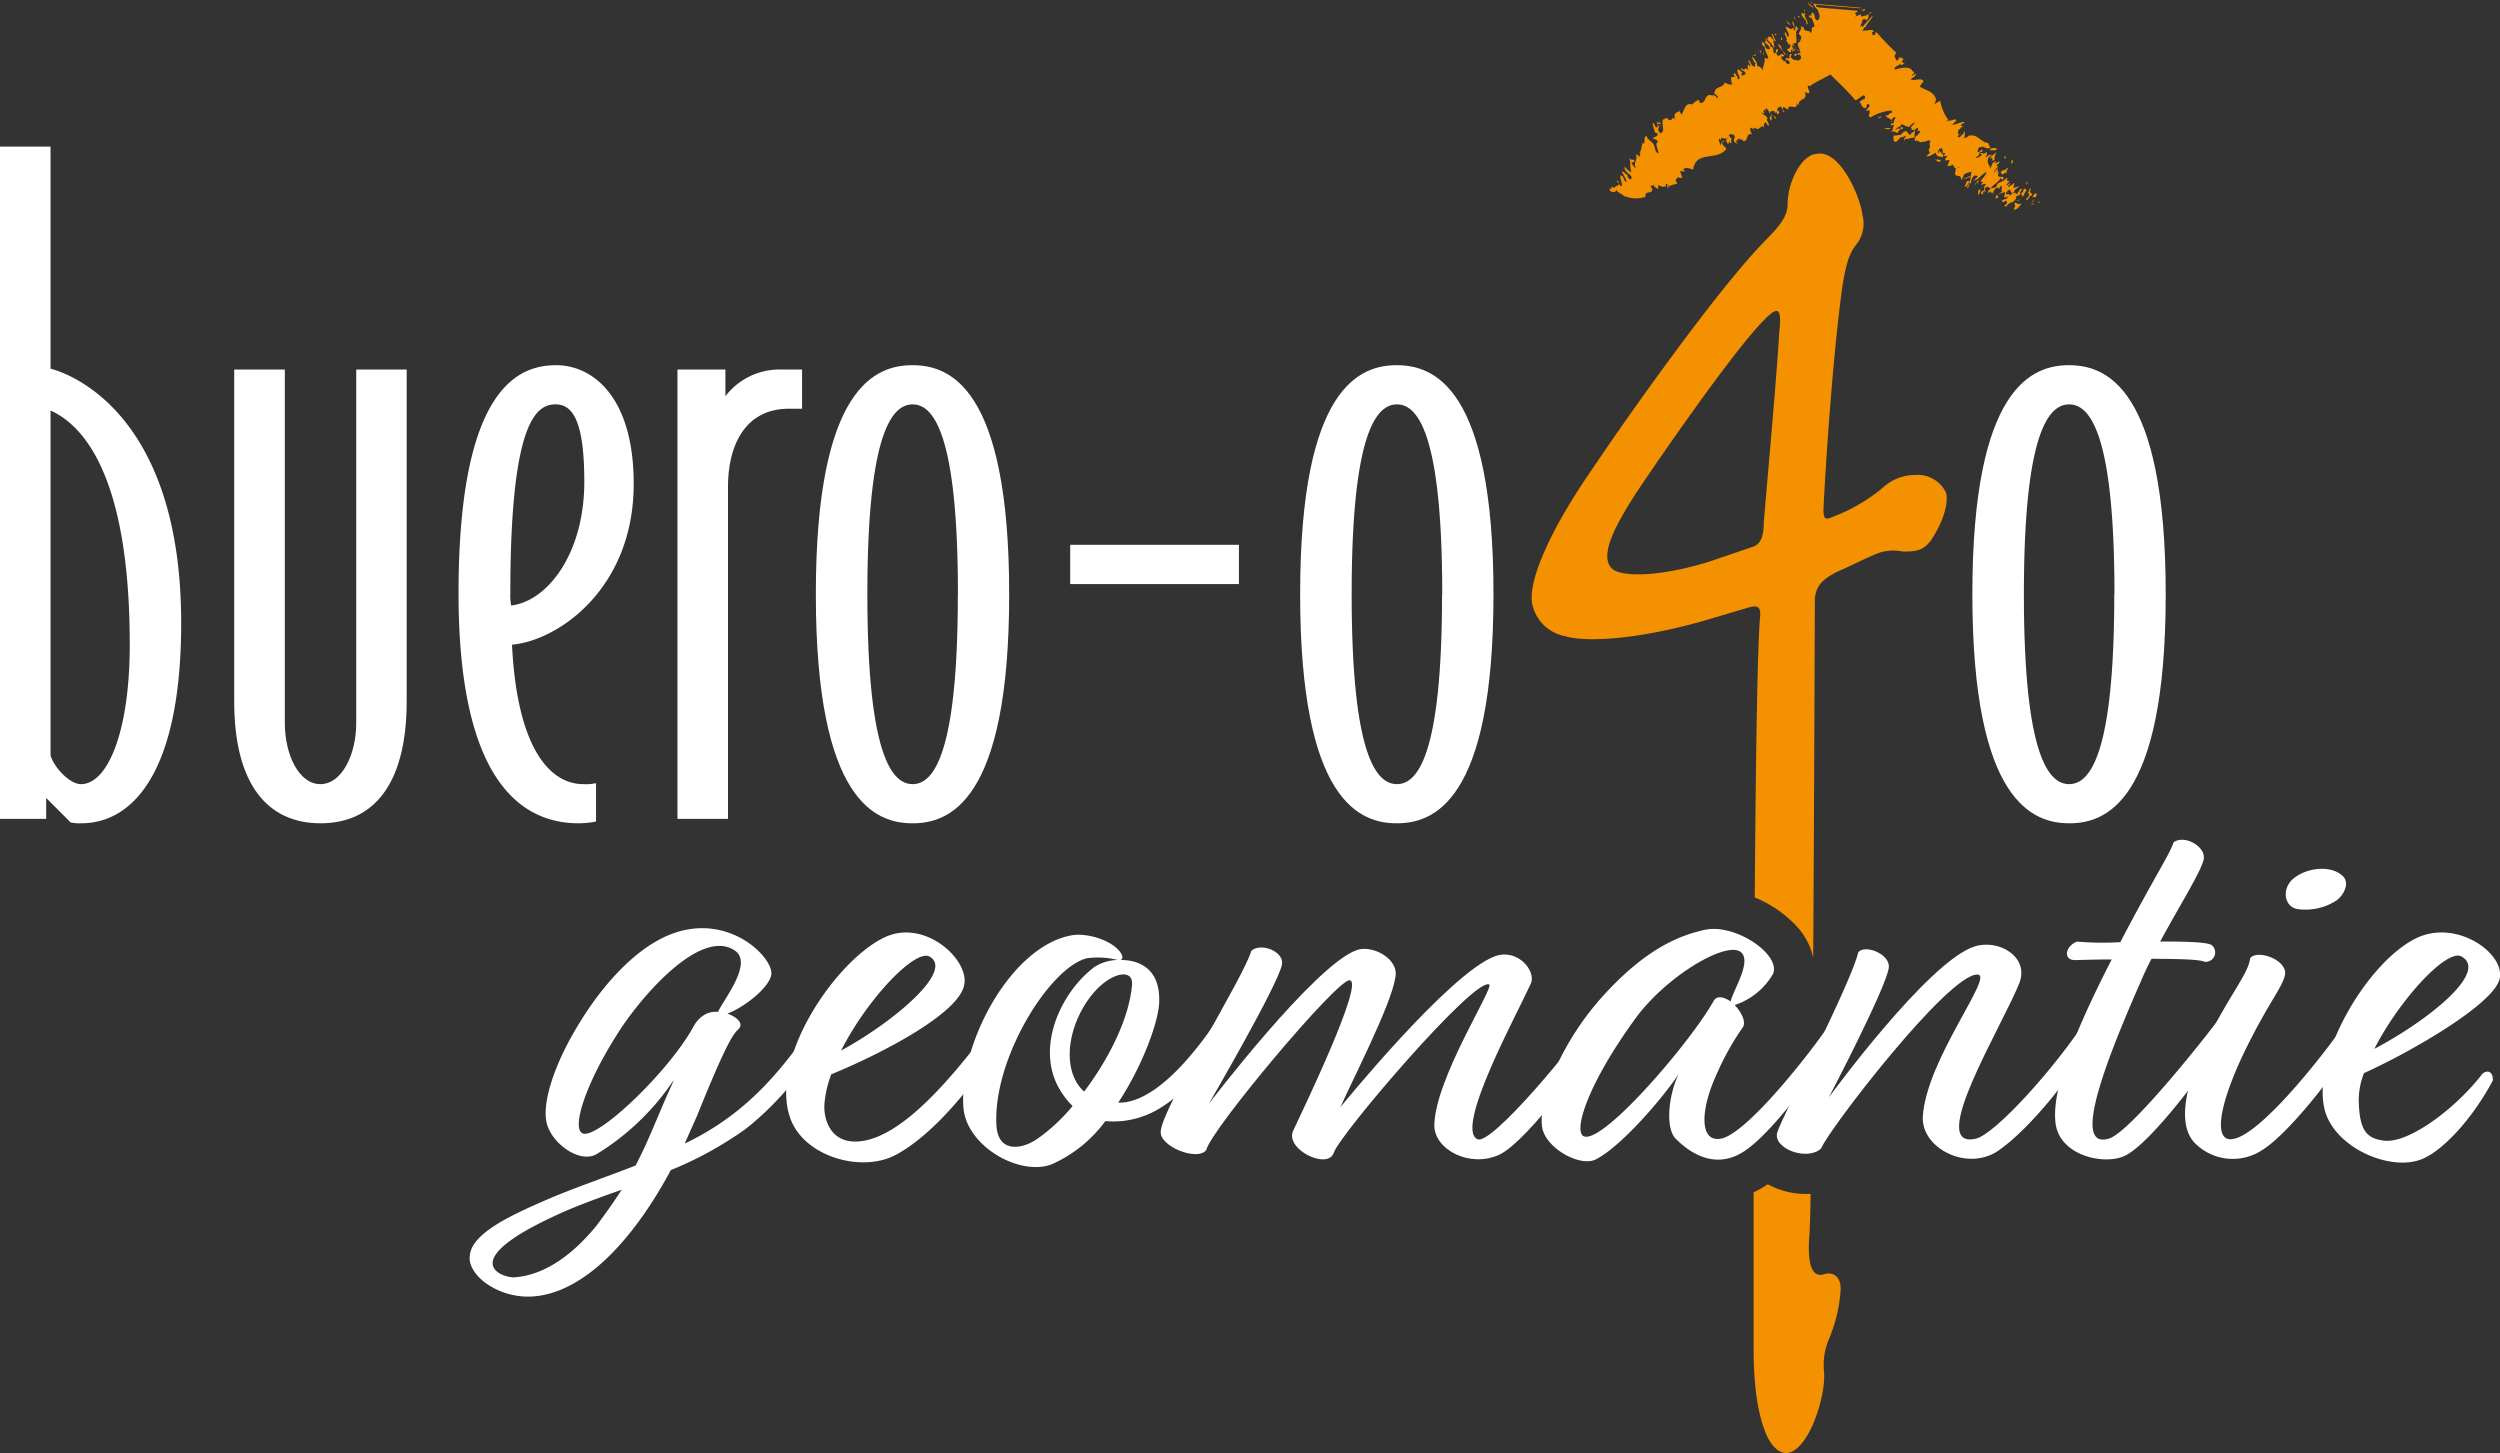 <svg id="Ebene_1" data-name="Ebene 1" xmlns="http://www.w3.org/2000/svg" viewBox="0 0 281.49 163.61"><rect x="0" y="0" width="281.49" height="163.61" fill="#333333" stroke="none"/><defs><style>.cls-1{fill:#fff;}.cls-2{fill:#f39100;}.cls-3{fill:none;}</style></defs><title>logos_geomantie_neu_negativ_2019</title><path class="cls-1" d="M177.4,408.38c0,16.38-5.2,22.56-11.28,22.56a4.63,4.63,0,0,1-1.17-.1l-2.75-2.75v2.35H157V354.75h5.69v25C165.34,380.44,177.4,385.25,177.4,408.38Zm-14.71,14.91c.3,1.17,2.06,3.24,3.43,3.24,3,0,5.49-5.89,5.49-15.7,0-18.23-4.8-24.51-8.92-26.37Z" transform="translate(-157 -338.24)"/><path class="cls-1" d="M197.11,419.66V379.85h5.68v37.36c0,9.32-3.72,13.73-9.7,13.73s-9.72-4.41-9.72-13.73V379.85h5.7v39.81c0,3.53,1.57,6.87,4,6.87S197.11,423.19,197.11,419.66Z" transform="translate(-157 -338.24)"/><path class="cls-1" d="M214.65,410.83c.6,12.26,4.61,15.7,8,15.7a5.35,5.35,0,0,0,1.46-.11v4.32a10.65,10.65,0,0,1-1.95.2c-6.08,0-13.53-4.22-13.53-25.89,0-23.53,7-25.69,11-25.69s8.72,3.43,8.72,13.34C228.38,404.36,220,410.34,214.65,410.83Zm-.1-4.41c4.12-.49,8.24-5.88,8.24-13.92,0-6.76-1.27-8.73-3.23-8.73-2.16,0-5.1,1.86-5.1,21.28A6.52,6.52,0,0,0,214.55,406.42Z" transform="translate(-157 -338.24)"/><path class="cls-1" d="M245.83,384.26c-4.8,0-6.86,3.92-6.86,8.83v37.35h-5.69V379.85h5.4v3a7.66,7.66,0,0,1,6.37-3h2.26v4.41Z" transform="translate(-157 -338.24)"/><path class="cls-1" d="M248.86,405.15c0-23.54,6.86-25.79,10.89-25.79s10.88,2.25,10.88,25.79-6.86,25.79-10.88,25.79S248.86,428.68,248.86,405.15Zm16,0c0-18.34-2.85-21.38-5.1-21.38s-5.1,3-5.1,21.38,2.85,21.38,5.1,21.38S264.85,423.48,264.85,405.15Z" transform="translate(-157 -338.24)"/><path class="cls-1" d="M277.5,404v-4.42h19V404Z" transform="translate(-157 -338.24)"/><path class="cls-1" d="M303.39,405.15c0-23.54,6.86-25.79,10.88-25.79s10.89,2.25,10.89,25.79-6.87,25.79-10.89,25.79S303.39,428.68,303.39,405.15Zm16,0c0-18.34-2.85-21.38-5.1-21.38s-5.1,3-5.1,21.38,2.85,21.38,5.1,21.38S319.37,423.48,319.37,405.15Z" transform="translate(-157 -338.24)"/><path class="cls-1" d="M379.08,405.15c0-23.54,6.87-25.79,10.88-25.79s10.89,2.25,10.89,25.79S394,430.94,390,430.94,379.08,428.68,379.08,405.15Zm16,0c0-18.34-2.84-21.38-5.1-21.38s-5.1,3-5.1,21.38,2.85,21.38,5.1,21.38S395.06,423.48,395.06,405.15Z" transform="translate(-157 -338.24)"/><path class="cls-2" d="M386.59,361.14c.1-.46,0-.15-.11-.13Z" transform="translate(-157 -338.24)"/><path class="cls-2" d="M386.48,361l-.09-.09C386.41,361,386.44,361,386.48,361Z" transform="translate(-157 -338.24)"/><path class="cls-2" d="M385.79,360.51c.28-.29.33.21.54-.31C386.27,359.83,386.09,360,385.79,360.51Z" transform="translate(-157 -338.24)"/><polygon class="cls-2" points="228.93 22.68 229.04 22.4 228.73 22.82 228.93 22.68"/><polygon class="cls-2" points="228.99 22.98 228.99 22.87 228.6 23.1 228.99 22.98"/><path class="cls-2" d="M385.28,360h.21c0,.46-.35.46-.36.77.25.11.45-.76.66-.49.14-.37-.43-.22-.13-.76C385.53,359.25,385.49,359.86,385.28,360Z" transform="translate(-157 -338.24)"/><path class="cls-2" d="M373,354.24v-.06C373,354.23,372.93,354.28,373,354.24Z" transform="translate(-157 -338.24)"/><polygon class="cls-2" points="213.04 13.75 213.03 13.55 212.95 13.72 213.04 13.75"/><path class="cls-2" d="M375.45,355v.21C375.48,355.1,375.5,355,375.45,355Z" transform="translate(-157 -338.24)"/><polygon class="cls-2" points="202.04 5.51 201.94 5.36 201.93 5.35 202.01 5.51 202.04 5.51"/><path class="cls-2" d="M366.47,349.74l-.16-.07C366.37,349.74,366.42,349.76,366.47,349.74Z" transform="translate(-157 -338.24)"/><polygon class="cls-2" points="219.44 17.59 219.4 17.55 219.41 17.65 219.44 17.6 219.44 17.59"/><path class="cls-2" d="M370.31,353.43l0-.15Z" transform="translate(-157 -338.24)"/><path class="cls-2" d="M383,357.7c0-.08-.08-.08-.15-.05S382.88,357.8,383,357.7Z" transform="translate(-157 -338.24)"/><path class="cls-2" d="M382,357h0C382.05,356.94,382,356.94,382,357Z" transform="translate(-157 -338.24)"/><path class="cls-2" d="M381.42,356.44h0C381.47,356.38,381.47,356.37,381.42,356.44Z" transform="translate(-157 -338.24)"/><path class="cls-2" d="M382.88,357.65c.06-.25.52-.89-.11-.29l-.06.11c.07-.21-.24,0-.33,0l-.1.18.11.19C382.37,358,382.68,357.73,382.88,357.65Z" transform="translate(-157 -338.24)"/><path class="cls-2" d="M373.1,354.14c-.1.12,0,.12,0,0Z" transform="translate(-157 -338.24)"/><path class="cls-2" d="M374.36,354.45l-.06-.09Z" transform="translate(-157 -338.24)"/><path class="cls-2" d="M377.36,357.5v-.05C377.31,357.52,377.32,357.52,377.36,357.5Z" transform="translate(-157 -338.24)"/><path class="cls-2" d="M374.23,354.28l.07.08C374.29,354.31,374.28,354.27,374.23,354.28Z" transform="translate(-157 -338.24)"/><path class="cls-2" d="M376.71,356.29v0Z" transform="translate(-157 -338.24)"/><path class="cls-2" d="M343.7,352.21c0-.11.21,0,.31,0-.2-.55-.3.22-.4-.34l-.06.25.42.35C344,352.25,343.77,352.44,343.7,352.21Z" transform="translate(-157 -338.24)"/><path class="cls-2" d="M357.53,343.51l.05,0c-.17-.18-.2-.26-.38-.27.13.37.62.7.71,1.15l.14-.08A1.72,1.72,0,0,1,357.53,343.51Z" transform="translate(-157 -338.24)"/><polygon class="cls-2" points="201.05 6.1 201.07 6.12 201.17 6.2 201.28 6.2 201.05 6.1"/><path class="cls-2" d="M346.07,350.67h.11C346.07,350.6,346.05,350.62,346.07,350.67Z" transform="translate(-157 -338.24)"/><path class="cls-2" d="M371.56,345.16l.2,0Z" transform="translate(-157 -338.24)"/><polygon class="cls-2" points="202.42 4.47 202.56 4.47 202.59 4.42 202.42 4.47"/><path class="cls-2" d="M357.35,350.88c-.32-.52,0,.07-.34-.12l.09.34C357.26,351.1,357.29,351,357.35,350.88Z" transform="translate(-157 -338.24)"/><polygon class="cls-2" points="186.51 13.89 186.54 13.94 186.54 13.92 186.51 13.89"/><path class="cls-2" d="M354.35,353.39l-.1,0Z" transform="translate(-157 -338.24)"/><path class="cls-2" d="M358.83,344.06l.42-.28-.21,0C359.18,344,358.66,343.73,358.83,344.06Z" transform="translate(-157 -338.24)"/><path class="cls-2" d="M359.27,349.84l.26.27c-.09-.93,1.06-.4.69-1.52,1.28.66-.4-1.17.76-.59l-.13-.13c1.59-1,3.55-1.62,4.52-3.17l.16.2.45-.26.22-.14h0l-5.43-.46h0v0l0,0,0,.06.09.11.67.8,1.45,1.5c1,1,2,1.91,2.91,3,.35,0,.65-.49,1-.54.05.09.22.22,0,.45-.25,0-.38.26-.52.3.25.21.26.76.74.68l.13-.46c.2,0,.24.16.29.25-.18.12-.4.54-.53.55,1.15-.31,0,.64.64.7a5.4,5.4,0,0,1,2.37-.76V351c-.2-.21-.45.45-.67.17,0,.4.49.32.59.61.12-.19.33-.38.48-.38,0,.21-.26.53-.16.7l-.33.06c-.14.33.25.1.37.15-.23.29-.07.54-.39.79.54-.17.41.1.83.07.06-.48.39-.29.59-.53l-.34-.13c.16.51-.16-.06-.57.41,0-.36.94-.52.61-.71.54.08.4.35,1.09.29-.28-.1.32-.26.35-.49.26.22-.09.21-.3.58.15.11-.05.42.4.21.09.34-.37.3-.43.59-.38.23-.24-1-1.14.07-.12-.1-.63.14-.78,0,0,.27-.1.8.3.75l.55-.55c.15.12.55-.23.6-.1-.21.12-.34.45-.19.5.05-.11,0-.13.1-.21.24.15.64-.2,1-.08a3.14,3.14,0,0,1,.11-1c.43-.34.18.07.34.13-.07,0-.1,0-.14.13l.29-.08c.08.41-.58.54-.55.93-.18.46.37,0,.29.29l.08-.12,0,.08,0,0c.19.07.3.23.62,0-.12.14.15.07.28,0s.69-.23.34.34h0a.47.47,0,0,1-.09.61l.16.37-.39.36c.34.12.53-.13,1.07-.37,0,.39.44.49.69.45l.1.09,0-.25c.17.19.34,0,.46.08,0-.06,0-.08,0,0l0,.1s-.06,0-.07,0l-.09.15c-.23.55.45,0,.48.27l-.09,0c0,.19-.37.87,0,.56,0,.07.08,0,.19,0l0,.12,0-.12c.15-.08.31-.18.24-.09l.18.28c0,.1.1.11.2.09l-.11.21c.11.05,0,.15,0,.19-.2.84.72.11.63.91.3-.23.27-.47.39-.63a2.66,2.66,0,0,1,.81-.27c-.18.5,0,1.23-.54,1.74.25.27.2-.42.5-.5l0,.05a1.1,1.1,0,0,1,.16-.66c.23-.32.56-.21.56-.06l-.42.39c.38.07.86-.63,1.38-.94.06.34-.37.64-.65,1.06l.3.07-.26.33c.21,0,.48-.25.58,0-.39.2.06.54-.47.8,0,.21.56-.42.27.07.36-.29,0-.25.07-.4.35-.55.43-.06.67-.1-.19.28-.33.25-.3.55.18-.18.4-.26.3.06.26-.34.23.06.31.16a.76.76,0,0,1,.27-.75.31.31,0,0,1,.44.08v-.24c.52-.39,0,.55.32.55a3,3,0,0,0-.55.29,6.82,6.82,0,0,1,.86-.26l-.16.64c.2-.25.2.16.43-.19.08.39-.46.29-.67.53.16.44.63-.43.57.3l-.31.27c.08.09.39,0,.3.21.08-.13,0-.11-.06-.15.51-.67.75-.21,1.16-1l-.09-.13c.28,0,.71-.46.71-.12s-.36.49-.55.64c.17.15.62-.76.79-.58-.05-.18.12-.45.28-.61-.09-.11-.25-.37-.38,0v.09a1.36,1.36,0,0,1-.32.32c-.17-.09.12-.39.17-.55-.2-.3-.47.73-.71.54l.06-.17c-.25.12-.45,0-.78.44.2-.55-.42,0-.36-.37.67-1,.39.36.91-.11,0-.3.4-.45.6-.66l-.7.19c.05-.17.28-.76-.05-.44l0,.05c-.24,0-.48.45-.53.22a1.08,1.08,0,0,1,.25-.3c-.06-.18-.26.16-.42.19-.07-.18.36-.36.33-.55-.43.27-.17-.27-.31-.34-.36.61-1.08.37-1.17,1.08l-.61.14c.12-.36.82-.62,1.08-1.16l.23.21c.49-.72-.86.07-.43-.83-.11-.13-.15,0-.12-.54l-.45.65A1.48,1.48,0,0,1,382,357a.3.3,0,0,1-.2-.18.5.5,0,0,1,.25-.13c.18-.41.05-.31-.12-.16s-.24,0-.31,0l.25-.17a.43.43,0,0,0-.3.14l-.13,0a2.35,2.35,0,0,0-.32.76c-.09-.48-.43-.54-.26-1.24.15-.17.44-.3.42-.34s-.43,0-.64.27l-.09,0c.1-.17.21-.35.17-.43l0-.19c-.45.44-.48,0-.72.18a.29.29,0,0,0,.17.19c-.37.23-.76.5-.62.19.44-.14.23-.66.61-.54.32-.77-.46.33-.49-.06l.08-.35c.31-.32.36,0,.44-.14l-.13,0c.31-.18.51.3,1.05.09l-.26-.56c-.88-.06-1.13-1.1-2.24-.77h0l-.22.21.06-.1-.32.17c.18-.41.05-.64.12-1a1.1,1.1,0,0,1-.3.56c-.33.31-.47.44-.52.17.22-.23.31-.14.37-.43-.05.17-.25.29-.34.26.05-.23-.06-.39.16-.63.1,0,.05.08.05.14s0-.36.33-.44l-.21-.08c.09-.28.34-.25.42-.41-.39-.07-1,.35-1.4.29.13-.11.62-.63.47-.48,0-.31-.9.21-1.14.07.17-.13.19,0,.32,0a5.26,5.26,0,0,1-1-2.28l-.65.38.19-.49c-.26-.92-1-1-1.75-1.41-.2-.15.25-.47.33-.7-.32-.43-1,.06-1.47-.19.2-.11.74-.47.6-.65-.18.12-.43.34-.44.14l.21-.1c.15-.32-.16-.19-.24-.48-.34-.31-1-.27-1.87,0-.23-.35.6-.52.66-.68,0,.39.23.05.46-.08-.26,0-.48,0-.16-.44-.17-.12-.22-.21-.62-.12.2,0,.06.22-.18.31,0-.25-.44-.43,0-.87a30.91,30.91,0,0,1-2.23-2.32c-.37.1,0,.2-.24.29-.51.11,0-.31-.39-.23l.32-.18c-.17-.27-.88-.05-1.33-.05.33-.24.07-.42.42-.4-.16-.06,1.06-1.44.71-1.27l-1.13,1.28c-.12.11-.2-.11-.27,0,.16-.32.34-.71.28-.78.28-.32.37-.09.45,0,.53-.47,0-.61.65-.92-.27-.12-.24.27-.54.34l0-.28-.06.3c-.28,0-.73.32-.61-.14l-.7.28c.4-.4-.05-.22,0-.4l.32-.18-.07-.09,0,0v0h0l-4.32-.37h0l-.26-.08c-.11-.23-.06-.23,0-.23h0l4.88.41h0l0,0,.11-.07v0h0l-5.15-.44h-.22c.2.25.25.52.48.59.22.58.44,1,0,1.29-.51-.3-.12-.52-.52-.89-.53.12.4,1.49.13,1.62-.43,0-.1.43-.37.69-.14-.37-.46-.16-.73-.4l-.12-.39c0,.16-.19.11-.33-.12.32.38-.1.66-.15,1l.3.32c-.07.23-.13.62-.36.66-.17.3.13.56.22,1.08a3.25,3.25,0,0,1-.87-1c.2.12.24-.07.43-.05.08-.54-.22-1.45.22-1.53-.5-.93-.14.26-.52.09l0-.1H359a1,1,0,0,0-.18-.9c-.13.23.5.93,0,.76,0,.36-.64-.17-.79-.15.12.4.63,1.06.25,1.15l-.24-.55c-.32.24.38.79.06,1,.15,0,.25.53.46.39.09.32-.08.54-.35.53,0,.1.11.16.22.33.43.18.05-.54.55-.19l-.26-.59a1,1,0,0,1,.68.71c0-.06,0-.16.13-.1.61.72-.41-.11,0,.57l.07-.15c.43.45.05.64-.12.72-.35-.09-.57,0-.86-.39l.11-.33c-.33-.19-.16.4-.31.49l-.12-.08.09.08c-.05,0-.1,0-.19-.08s-.14.43-.34.4l.26.3L358,345a.43.43,0,0,1,.52.3c-.08.42-.6-.15-.87-.38-.32-.53.24-.18.24-.44-.45-.42-.29.14-.78,0-.31-.6.29-.21,0-.74-.27.07,0,.48-.35.52-.16-.27,0-.45-.23-.76l-.25,0c.31-.29-.56-.6-.4-.93-.29-.12.16.56-.28.37.23.18.69.49.68.83h-.31c-.27-.19-.23-.71-.52-.82l-.06.33c.13.14.28.15.39.41-.25-.08.27.75.33,1.09a.32.32,0,0,1-.42-.05c.09.67-.27.93-.18,1.56-.07-.45-.42-.53-.7-.68.14-.23-.24-.71-.5-1-.08.15.23.72.42.83-.35,0,.13.45-.3.26-.25-.08-.32-.53-.5-.68-.24.14.4.63.08.7,0-.07,0-.11-.12-.18s-.17.33,0,.6c-.63-.54-.32.35-.78-.28-.18.4.31.3.41.56s-.31.33-.46.29c.06-.07,0-.29.15-.26l-.4-.38c-.62,0,.51,1.16-.15,1.08,0-.37-.19-.37-.33-.75,0,.15-.36.25.08.45a1.19,1.19,0,0,1-.48.07,1.62,1.62,0,0,0,.11.81c-.23.11-.61-.08-.85-.2-.17.63-1,.4-1.13,1.06h.05c-.39.18.59.46.23.71-.36-.56-.47-.19-.81-.38-.63.06-.43.95-1.1.91-.08-.11-.16-.27-.09-.34-.43.07-.59.36-.87.54l-.05-.07c-.76-.09-.75.73-1.11,1.21,0-.1-.16-.31-.18-.4-.32.06-.74.26-.52.86-.67-.3-.06.3-.79.07-.1-.08,0-.12,0-.15-.3-.05-.38.1-.6.17-.12.63.31,1.38-.28,1.52-.58-.7.13-.39-.3-1,0,.2.05.4-.21.33a3.72,3.72,0,0,0-.27-.49c-.24-.11.21,1,.16,1,.1.14.18.19.26.11.24.51-.4.37-.48.71.08,0,.4-.07.59.33-.4.07,0,.83.06,1.27-.52-.12-.27-.75-.72-1.21-.18-.15-.6-.47-.64-.75-.32.07-.16.64-.28.91l-.11-.15c-.25.29-.08,1.16-.55,1.06l.26.06c0,.12-.16.2,0,.55-.17-.24-.52-.3-.61-.56.47.86-.3,1,.11,1.81a1.85,1.85,0,0,1-.52-.67c.24-.08.42,0,.28-.36-.15.13-.41,0-.52-.16.21.58,0,1.06.27,1.59a1.42,1.42,0,0,1-.76-.62c-.29.62,1.17,1,.64,1.44-.54-.19-.17-.7-.6-.57v-.11c-1-.82.39.86.09,1-.47-.52-.12-.55-.61-.79-.15.34.37,1.23,0,1.25l-.15-.26c-.12.17-.52.3-.65.47-.09-.1-.06-.11-.05-.16-.46,0,.1.38-.44.19l.14.32c.27.09.71.18.62-.26.09.44.78.51,1.07,1l-.11-.21a3.37,3.37,0,0,0,2.37.09c-.11-.82.73-.2.77-.86-.44-.68,0-.18.16-.54-.09.2.36.5.53.51a.68.68,0,0,1,0-.44c.23.17,1,.4.8-.15.34.07.13.24.19.41.33.27-.06-.38.18-.2a.28.28,0,0,1,.05.12c.26-.25.55-.21.91-.35-.47-.65.09-.46.05-.78.11.23.35.1.51.16l-.2-.59c-.16-.51.43.12.45-.25l-.13-.08c0-.3.67-.22,1.08,0,.37-2.27,2.6-.91,3.74-2.34-.06-.26-.31-.27-.46-.61.09-.18.14-.18.27-.29-.25-.08-.07.12-.19-.06l-.06.33c-.05,0,0-.08-.13-.15,0,.1,0,.29-.12.33,0-.26-.33-.75,0-.71l0,.19c.16-.08,0-.3.2-.26s.06-.12.24.07l.59-.06c-.24-.7.42-.37.53-.37.27.45-.17.34.06.83l.37.18-.25-.33.28-.07,0,.07c-.07-.15-.15-.3,0-.22s.14.11.13.15v-.3c.19.42.21,0,.5.42.63-.17.18-1,1-.79-.22-.13-.36-.73-.18-.75a.41.41,0,0,1,.31.3v-.34c.7.46.59-.1,1.07-.13l.12.19c-.06-.3-.06-.56.17-.62l.24.36c.4.09-.42-.86,0-.81-.29-.38-.59-.45-.89-.79.35.34.64.2.37,0,.12-.33.18-.12.26,0l0-.33c.17-.11.43.45.54.71-.16-.52.23-.37.45-.43l.06.22.28-.11c-.08-.41.11-.59.42-.59l.26.61c.33.15-.07-.23-.1-.34,0-.41.33-.11.66.09C358.19,349.74,359.56,350.81,359.27,349.84Zm18.21,7.36,0-.1C377.65,357.08,377.76,357,377.48,357.2Zm-1.66-1.73c.38,0,.12.17,0,.31-.09-.32-.34-.28-.38-.6l-.23.34c-.05-.1,0-.26.16-.52C375.9,354.62,375.67,355.82,375.82,355.47Zm6,1.13-.11.09h0Zm-1.41-.44a.8.8,0,0,0,.1-.26C380.44,356,380.36,356.16,380.43,356.16Zm-1.55-2.4c.12-.24,0-.28-.15-.3A.57.57,0,0,0,378.88,353.76ZM366.31,341.6c.12,0,.43-.07.47-.31-.22.11,0-.26-.31-.07v0A2,2,0,0,0,366.31,341.6Zm-7.3,4a3.89,3.89,0,0,0-.42-.6h0l-.15-.16c-.09,0-.19,0-.18.08C358.8,345.6,358.77,345.79,359,345.59Z" transform="translate(-157 -338.24)"/><path class="cls-2" d="M359.06,341.15l0,.06Z" transform="translate(-157 -338.24)"/><path class="cls-2" d="M358.31,344.91s.14.07.28.08A.29.29,0,0,0,358.31,344.91Z" transform="translate(-157 -338.24)"/><path class="cls-2" d="M383.91,361.57l-.12,0,0,.31c.42-.1.6-.42.85-.77-.41.24-.48,0-.81-.07Z" transform="translate(-157 -338.24)"/><path class="cls-2" d="M385.19,359.08a1.43,1.43,0,0,0,.11-.43l-.16.2Z" transform="translate(-157 -338.24)"/><path class="cls-2" d="M383.47,356.36l0,.33C383.72,356.56,383.73,356.07,383.47,356.36Z" transform="translate(-157 -338.24)"/><path class="cls-2" d="M381.71,360.61l.27-.14c0-.26-.11-.34-.32-.11C381.9,360.33,381.59,360.52,381.71,360.61Z" transform="translate(-157 -338.24)"/><path class="cls-2" d="M383,355.93c-.37.35,0-.33-.39,0C382.73,355.87,382.65,356.32,383,355.93Z" transform="translate(-157 -338.24)"/><path class="cls-2" d="M380.13,359.8c-.23.43.15.19.21.38C380.23,360.09,380.39,359.57,380.13,359.8Z" transform="translate(-157 -338.24)"/><path class="cls-2" d="M381,356.18c.24-.27.31-.18.34,0s-.22.17-.3.18a1.93,1.93,0,0,1,.53-.06c0-.3,0-.58.27-.91C381.58,355.54,381.14,355.83,381,356.18Z" transform="translate(-157 -338.24)"/><path class="cls-2" d="M379.77,359.59c0,.2-.12.52,0,.6.13-.22.31-.54.12-.61l.32-.29C380.3,358.94,380,359.77,379.77,359.59Z" transform="translate(-157 -338.24)"/><path class="cls-2" d="M381.11,355l-.07.19c.36-.14.44.15.86-.2A.91.91,0,0,0,381.11,355Z" transform="translate(-157 -338.24)"/><path class="cls-2" d="M379.74,358.54l-.39.44c.09.19.11-.16.25-.22,0,.1,0,.19.13.13C379.5,358.82,380,358.52,379.74,358.54Z" transform="translate(-157 -338.24)"/><path class="cls-2" d="M378.83,358.63l-.36,0-.26.62C378.58,359.3,378.45,359,378.83,358.63Z" transform="translate(-157 -338.24)"/><path class="cls-2" d="M378.85,358.13l0-.1-.86.42A2.84,2.84,0,0,0,378.85,358.13Z" transform="translate(-157 -338.24)"/><path class="cls-2" d="M378.07,352.31c-.2.15-.26.53-.13.26S378.12,352,378.07,352.31Z" transform="translate(-157 -338.24)"/><path class="cls-2" d="M375.51,356.38c.06-.21-.44-.18-.68-.16C375.05,356.25,375.3,356.65,375.51,356.38Z" transform="translate(-157 -338.24)"/><path class="cls-2" d="M374.74,356.22h0Z" transform="translate(-157 -338.24)"/><path class="cls-2" d="M369.19,352.69h0Z" transform="translate(-157 -338.24)"/><path class="cls-2" d="M369.41,352.69c0,.13.26.17.48,0a1.79,1.79,0,0,0-.7,0C369.26,352.72,369.19,352.92,369.41,352.69Z" transform="translate(-157 -338.24)"/><path class="cls-2" d="M368.45,351.55c.17-.06.18.08.34-.12S368.53,351.4,368.45,351.55Z" transform="translate(-157 -338.24)"/><path class="cls-2" d="M367,339.38c0-.19-.12-.18-.37.09C366.73,339.58,366.84,339.37,367,339.38Z" transform="translate(-157 -338.24)"/><polygon class="cls-2" points="209.44 1.16 209.57 1.02 209.71 0.77 209.44 1.16"/><path class="cls-2" d="M361,338.66l-.06-.16C360.88,338.57,360.87,338.64,361,338.66Z" transform="translate(-157 -338.24)"/><path class="cls-2" d="M360.89,338.46v0Z" transform="translate(-157 -338.24)"/><path class="cls-2" d="M361,338.51l-.11-.16,0,.11S361,338.44,361,338.51Z" transform="translate(-157 -338.24)"/><path class="cls-2" d="M360.67,338.78l.49.33c0-.33-.35-.09-.56-.68Z" transform="translate(-157 -338.24)"/><path class="cls-2" d="M360.26,339.3c-.25,0,.1.82-.39.35-.18.59.77.81.48,1.35.63-.05-.57-1.17,0-1.17C359.94,339.64,360.3,339.47,360.26,339.3Z" transform="translate(-157 -338.24)"/><path class="cls-2" d="M361,340.13c-.18-.28-.37-.17-.29.05C360.8,340.17,361.17,340.47,361,340.13Z" transform="translate(-157 -338.24)"/><polygon class="cls-2" points="202.68 1.89 202.4 1.79 202.5 1.98 202.68 1.89"/><path class="cls-2" d="M359.14,340.38,359,340C359.08,340.14,358.88,340.25,359.14,340.38Z" transform="translate(-157 -338.24)"/><path class="cls-2" d="M358.21,340.5c-.19,0,.26.76.38.43h-.08C358.44,340.82,358.12,340.67,358.21,340.5Z" transform="translate(-157 -338.24)"/><path class="cls-2" d="M357.6,342.74c.09,0,.11-.2,0-.33l-.09.3Z" transform="translate(-157 -338.24)"/><path class="cls-2" d="M359,344.43c.4.37.16-.19.41-.15C359.16,344.31,359.13,344.24,359,344.43Z" transform="translate(-157 -338.24)"/><path class="cls-2" d="M356.9,342.32c-.08-.22.09-.17.16-.19C356.85,341.91,356.75,342.09,356.9,342.32Z" transform="translate(-157 -338.24)"/><path class="cls-2" d="M356.68,342.73c-.2-.13-.17-.26-.31-.33-.3-.08-.43.06-.33.36a3.41,3.41,0,0,1,.72.87c.12-.33-.38-1.22.21-.69l-.39-.9C356.3,342.06,356.85,342.67,356.68,342.73Z" transform="translate(-157 -338.24)"/><polygon class="cls-2" points="198.65 5.82 198.48 6.15 198.59 6.12 198.65 5.82"/><polygon class="cls-2" points="198.34 5.78 198.21 5.63 198.24 6.08 198.34 5.78"/><polygon class="cls-2" points="197.92 5.81 197.97 5.81 198.02 5.55 197.92 5.81"/><path class="cls-2" d="M354.29,344.37l.23.19c0-.12.35,0,.1-.26C354.64,344.45,354.47,344.52,354.29,344.37Z" transform="translate(-157 -338.24)"/><path class="cls-2" d="M357,351.61a1,1,0,0,0-.34-.41l.23.45S356.92,351.54,357,351.61Z" transform="translate(-157 -338.24)"/><path class="cls-2" d="M356.2,351.23l.15.6c.28-.11,0-.49.18-.71-.2-.07-.06.33-.26.3Z" transform="translate(-157 -338.24)"/><path class="cls-2" d="M352,353.94c-.21-.29-.22-.22-.22-.52-.06.33-.28.4-.48.63.19.15.26.59.29.45l.12-.38.11.23C352.18,354.43,351.7,353.94,352,353.94Z" transform="translate(-157 -338.24)"/><path class="cls-2" d="M339.4,358.89l-.34-.37C339,358.8,339.41,358.84,339.4,358.89Z" transform="translate(-157 -338.24)"/><path class="cls-3" d="M418.4,440.36l-.36.08.21.1Z" transform="translate(-157 -338.24)"/><path class="cls-3" d="M355.47,374.44C352,378,343.72,390,341.3,393.65c-2.62,4.05-4.3,7.36-2.7,8.72,1,.76,4.86,1,10.82-.86l4.9-1.67c.9-.27,1.24-1.15,1.27-2.71.56-6.66,1.49-16.85,1.74-21.41C357.68,372.68,357.13,372.69,355.47,374.44Z" transform="translate(-157 -338.24)"/><path class="cls-2" d="M359.45,442.7a7.71,7.71,0,0,1,1.71,3.35c.12-19.08.18-39.87.19-40.48.19-1.45.86-2.12,2.6-3,1.39-.58,2.75-1.31,4.14-1.89a5.08,5.08,0,0,1,3.13-.34c1.4,0,2.51,0,3.48-1.7,1.29-2.1,1.67-3.92,1.42-4.92a3.53,3.53,0,0,0-3.45-2,5.35,5.35,0,0,0-3.68,1.44,19.68,19.68,0,0,1-5.74,3.32c-.87.42-1,0-.91-1.42.35-6.92,1.22-18.47,2.14-24.79.34-2,.67-3.45,1.53-4.49a3.79,3.79,0,0,0,.7-3.31c-.24-2.09-2.63-7.7-5.36-6.86l-.13,0c-1.68.52-2.92,3.38-2.94,5.55,0,1.23-.56,2.18-2.35,4-5.58,5.59-16.38,21-19.72,26-4.51,6.5-7.31,12.62-6.66,15.21a4.65,4.65,0,0,0,3.68,3.5c2.27.7,8.5.48,17.19-2.2l3.37-1c1.3-.4,1.54,0,1.35,1.44-.29,4.37-.46,17-.56,31.18A13.34,13.34,0,0,1,359.45,442.7Zm-2.12-67c-.25,4.56-1.18,14.75-1.74,21.41,0,1.56-.37,2.44-1.27,2.71l-4.9,1.67c-6,1.84-9.79,1.62-10.82.86-1.6-1.36.08-4.67,2.7-8.72C343.72,390,352,378,355.47,374.44,357.13,372.69,357.68,372.68,357.33,375.72Z" transform="translate(-157 -338.24)"/><path class="cls-2" d="M356.05,471.58a10.72,10.72,0,0,1-1.6.91c0,8.83,0,15.56,0,17.55,0,4.62.54,7.72,1.51,9.9.58,1.21,1.52,2.16,2.56,1.84,2.33-.72,4.09-6.52,3.86-9.08a7.4,7.4,0,0,1,.5-3.56,17.15,17.15,0,0,0,1.37-5.68c.06-1.41-.8-2.07-1.84-1.75s-2-.3-1.68-4.43c.05-.6.1-2.23.14-4.62A8.92,8.92,0,0,1,356.05,471.58Z" transform="translate(-157 -338.24)"/><path class="cls-1" d="M234.09,467a29.85,29.85,0,0,0,6.11-3.84c4.94-4,7.8-9,9.36-10.85,1-.46,1.43,0,1.56.84-1.1,1.76-4.61,7.87-10.2,12.23a41,41,0,0,1-8.39,4.61c-4,7.48-9.68,14-15.8,14.24-3.83.13-7.21-2.54-6.82-4.68.26-2.54,4.94-4.62,8.84-6.31,2.86-1.23,6.31-2.4,9.82-3.77,1.49-2.86,2.47-5.53,3.64-8.12.26-.59.52-1.11.65-1.5a28,28,0,0,1-8.65,8.32c-1.82,1.1-4.88-1-5.59-3.25s.71-6.82,3.71-11.64c2.73-4.42,5.85-7.54,8.64-9.1,7.35-4.16,13.26,1.89,12.87,3.84-.32,1.56-3.18,3.7-4.94,4.35,1.11.39,1.82,1.11,1.3,1.69s-1,.59-4.74,9.88ZM227,472.2c-2.86,1-5.53,2-7.35,2.86-11.64,5.33-5.91,7.09-4.74,7s4.87-.46,9.23-5.79C225.25,474.8,226.16,473.5,227,472.2Zm9.42-19.76a2.45,2.45,0,0,1,1.43-.26c.46-1.17,3.9-5.33,2-6.83-3.84-2.86-10.73,5.14-13.33,9.3-3.83,6-5.33,11.18-3.7,11.25,2.08.06,9.62-7.22,12.28-12.1A3.34,3.34,0,0,1,236.43,452.44Z" transform="translate(-157 -338.24)"/><path class="cls-1" d="M250.6,459.2a12,12,0,0,0-.78,3.45c-.07,1.82.78,3.83,2.92,4.09,6.11.72,13.92-10.59,16.78-14.17.71-.78,1.62-.52,1.69.26-2.08,4.16-7.87,12.55-13.4,15.47-3.83,2-10.27.2-11.83-4.16-2.4-6.76,5.14-17.75,10.6-20.35,4.48-2.14,9.49,2.41,9,5.27C265.1,452.37,255.86,457.06,250.6,459.2Zm1.1-2.67c5.85-3.18,12.81-9,9.95-10.59C260,445.09,254.63,450.75,251.7,456.53Z" transform="translate(-157 -338.24)"/><path class="cls-1" d="M283.17,446.33c2.14,0,4.48,1,4.35,4.74-.06,2.15-1.82,7.09-4.61,11.32h.38c5.27-.33,10.8-9.43,11.51-10.41.52-.84,1.5-.45,1.24.85-.65,1-3.58,7.35-8.58,10.27a9.92,9.92,0,0,1-6,1.37,15.12,15.12,0,0,1-6.05,4.87c-3.64,1.37-9.68-2.08-9.94-6.5-.46-7.28,5.52-18.27,12.35-19.31,1.88-.26,4.88.78,5.52,2.28C283.42,446.13,283.36,446.26,283.17,446.33Zm-.33,0a9.2,9.2,0,0,0-3.44-.2c-4.17,1-10.6,11.25-10.21,18.79.19,3.31,3.05,2.67,4.68,1.5a20.2,20.2,0,0,0,3.9-3.65,8.28,8.28,0,0,1-1.17-1.42c-3.25-4.75-.26-11.32,3.64-14.24A5.07,5.07,0,0,1,282.84,446.33Zm-3.77,14.82c2.8-3.71,5.07-8.25,5.39-12,.2-2-2.59-1.43-4.67,1.3C277.12,453.94,276.53,458.87,279.07,461.15Z" transform="translate(-157 -338.24)"/><path class="cls-1" d="M293.11,462.52s11.89-15.61,16.64-17.3c1.75-.65,4.87,1,4.35,3.12-.45,3.06-5.07,12-6.17,14.56,0,0,12.28-15.14,17.42-17,2.6-.91,4.68,1.76,4,3.12-1.56,3.45-8.58,16.25-6,17.49,1.56.78,11.18-10.86,13.13-14,.78-.85,1.63.32,1.3,1-.78,2.34-8.71,13.27-12,14.76s-7.28-.58-7.28-3.32c.07-5.26,6.76-15.53,6.18-15.86-1.69-.84-16.84,16.91-17.49,18.92s-5.46-.32-4.61-2.4c1-2.15,8.18-17,6.36-17-1.49,0-15.66,16.91-16.12,19.12-1,1.3-5.26-.4-5.13-2.08.13-2.67,9.49-17.62,10.2-20.35,1.11-1,3.77.13,3.45,1.56C300.91,449.12,293.11,462.52,293.11,462.52Z" transform="translate(-157 -338.24)"/><path class="cls-1" d="M352.32,451.4c.78.84,1.37,2,.85,2.6a30.69,30.69,0,0,0-3,5.46c-1.69,3.77-1.82,7.35.52,7,3.05-.39,11.25-11.05,12.8-13.65a.9.9,0,0,1,1.5.58c-1.37,2.61-7.67,11.77-11.44,14.37-3.18,2.21-6.05.52-7.87-1.3-1.17-1.17-.84-4.88.33-7.28-1.82,2.73-6.5,8.19-9.36,9.62-1.82.85-5.59-1.3-6-3.58-.52-3,2.14-9.62,6.76-14.75,4.81-5.33,8.58-6.89,11.57-7.54,3.38-.72,8.51,2.73,7.67,4.94A7.76,7.76,0,0,1,352.32,451.4Zm-.45-.39c.19-1.17,2.6-4.75,1-5.66-1.82-1-8.38,2.93-11.76,7.61-5.53,7.6-7.09,13-5.66,13.26,2.41.46,12-10.79,14.5-15.28C350.31,450.29,351.09,450.49,351.87,451Z" transform="translate(-157 -338.24)"/><path class="cls-1" d="M362.92,461.8s11.24-15.41,16.44-17c2.67-.85,6.18,1.17,5,4.16-1.95,4.87-10.53,18.79-4.88,17.49,2.15-.52,8.84-7.81,12.74-13.85,1-.72,1.44.65,1.24,1.23-3,5.53-7.87,11.44-11.38,13.92s-8.77-.2-8.58-3.78c.39-6.43,8.06-15.92,6.18-16-3.25-.19-16.9,17.62-17.62,19.57-1.56,1.5-5.52,0-4.94-1.82s8.45-17.16,9.1-20.22c.65-1,3.64.13,3.45,1.69C369.42,449.38,362.92,461.8,362.92,461.8Z" transform="translate(-157 -338.24)"/><path class="cls-1" d="M400.23,444.25c2.92,0,5.52.06,5.85.45a1.06,1.06,0,0,1-.91,1.82c-.52-.26-3.06-.32-5.92-.32-.45.84-.84,1.69-1.17,2.47-3.51,8-8.12,19.24-3.57,17.75,2.4-.78,10.85-11.38,12.74-14a.82.82,0,0,1,1.3,1c-1.11,2.41-8.91,13.33-12.29,14.95-2.34,1.11-7.28,0-7.8-3.57-.45-3.19,1.3-8.77,6.31-18.53-2.08,0-3.71.07-4.16.07-1.3,0-1.11-1.56.26-2.08a32.17,32.17,0,0,0,4.87.06c3.84-7.34,5.59-9.94,6-11.24,1.24-.91,3.71.52,3.38,1.95S402.44,440.15,400.23,444.25Z" transform="translate(-157 -338.24)"/><path class="cls-1" d="M414.27,448.08c-.39,1.43-1.56,2.73-3.71,6.9-3.64,7-4.61,12-2.08,11.5,3.45-.65,11.44-11.12,13.13-13.85a.91.91,0,0,1,1.43.78c-1.36,3.78-8.19,12.42-11.31,14.31a6,6,0,0,1-7.67-.85c-1.49-1.63-1.62-5.14,1.3-11.18,2.54-5.27,4.81-7.8,5-9.56C411.15,445.09,414.66,446.33,414.27,448.08ZM415.44,437c1.56-1.11,4-1.3,5.26-.2.91.72.33,2.08-.58,2.8a6.41,6.41,0,0,1-4.42,1C414.14,440.35,413.81,438.14,415.44,437Z" transform="translate(-157 -338.24)"/><path class="cls-1" d="M423.17,459.07a8.44,8.44,0,0,0-.58,3.38c.13,2.86.71,4,2.92,4.23,2.86.26,8.13-3.78,11-7.54.65-.53,1.23-.14,1.17.77-2.41,4.49-5.72,7.94-8,8.85-3.57,1.43-9.81-1.3-10.92-5.53-1.56-6,4.88-16.77,10.34-19.37,4.48-2.15,9.94,1.69,9.36,4.55S428.37,456.73,423.17,459.07Zm1.17-2.73c5.92-3.12,12.94-8.65,9.82-10.4C432.53,445,427.2,450.75,424.34,456.34Z" transform="translate(-157 -338.24)"/></svg>